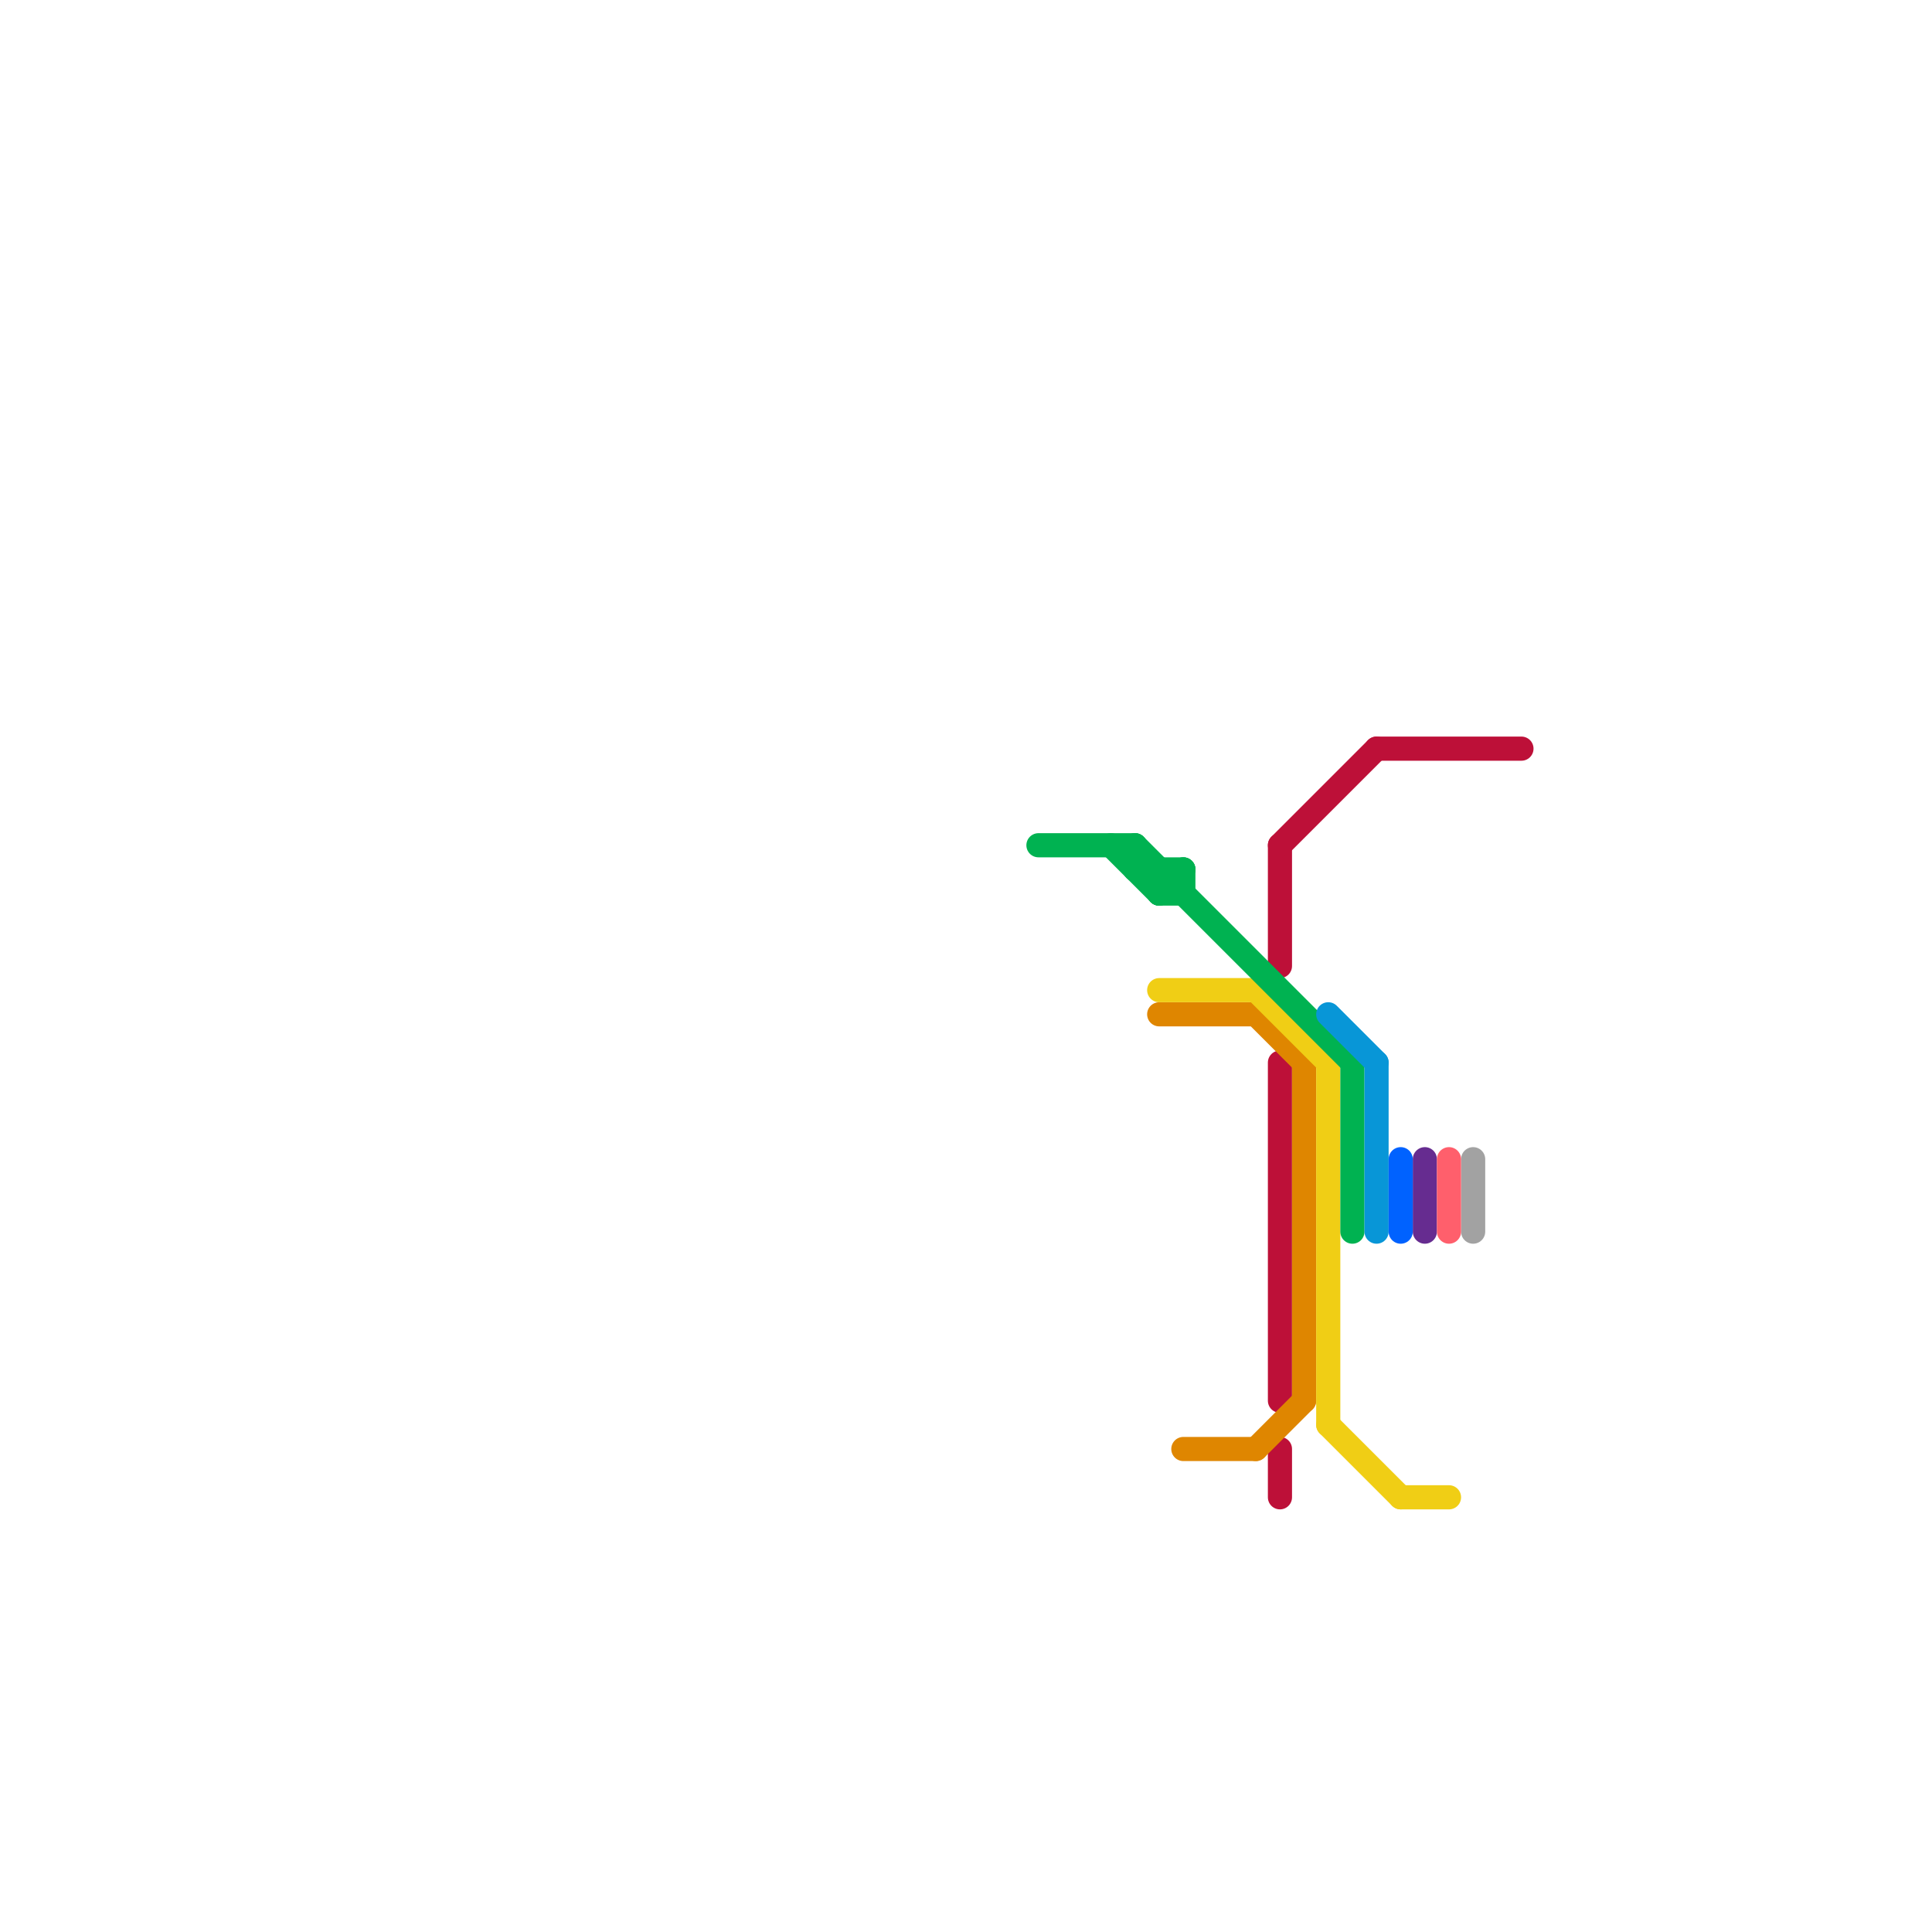 
<svg version="1.1" xmlns="http://www.w3.org/2000/svg" viewBox="0 0 80 80">
<style>line { stroke-width: 1; fill: none; stroke-linecap: round; stroke-linejoin: round; } .c0 { stroke: #bd1038 } .c1 { stroke: #df8600 } .c2 { stroke: #f0ce15 } .c3 { stroke: #00b251 } .c4 { stroke: #0896d7 } .c5 { stroke: #662c90 } .c6 { stroke: #a2a2a2 } .c7 { stroke: #ff5f6c } .c8 { stroke: #0062ff } .w1 { stroke-width: 1; }</style><line class="c0 " x1="53" y1="60" x2="53" y2="62"/><line class="c0 " x1="57" y1="31" x2="63" y2="31"/><line class="c0 " x1="53" y1="44" x2="53" y2="58"/><line class="c0 " x1="53" y1="35" x2="53" y2="40"/><line class="c0 " x1="53" y1="35" x2="57" y2="31"/><line class="c1 " x1="49" y1="60" x2="52" y2="60"/><line class="c1 " x1="48" y1="42" x2="52" y2="42"/><line class="c1 " x1="54" y1="44" x2="54" y2="58"/><line class="c1 " x1="52" y1="42" x2="54" y2="44"/><line class="c1 " x1="52" y1="60" x2="54" y2="58"/><line class="c2 " x1="52" y1="41" x2="55" y2="44"/><line class="c2 " x1="48" y1="41" x2="52" y2="41"/><line class="c2 " x1="58" y1="62" x2="60" y2="62"/><line class="c2 " x1="55" y1="44" x2="55" y2="59"/><line class="c2 " x1="55" y1="59" x2="58" y2="62"/><line class="c3 " x1="46" y1="35" x2="48" y2="37"/><line class="c3 " x1="56" y1="44" x2="56" y2="51"/><line class="c3 " x1="43" y1="35" x2="47" y2="35"/><line class="c3 " x1="48" y1="37" x2="49" y2="37"/><line class="c3 " x1="47" y1="36" x2="49" y2="36"/><line class="c3 " x1="49" y1="36" x2="49" y2="37"/><line class="c3 " x1="48" y1="37" x2="49" y2="36"/><line class="c3 " x1="48" y1="36" x2="48" y2="37"/><line class="c3 " x1="47" y1="35" x2="56" y2="44"/><line class="c3 " x1="47" y1="35" x2="47" y2="36"/><line class="c4 " x1="55" y1="42" x2="57" y2="44"/><line class="c4 " x1="57" y1="44" x2="57" y2="51"/><line class="c5 " x1="59" y1="48" x2="59" y2="51"/><line class="c6 " x1="61" y1="48" x2="61" y2="51"/><line class="c7 " x1="60" y1="48" x2="60" y2="51"/><line class="c8 " x1="58" y1="48" x2="58" y2="51"/>
</svg>
